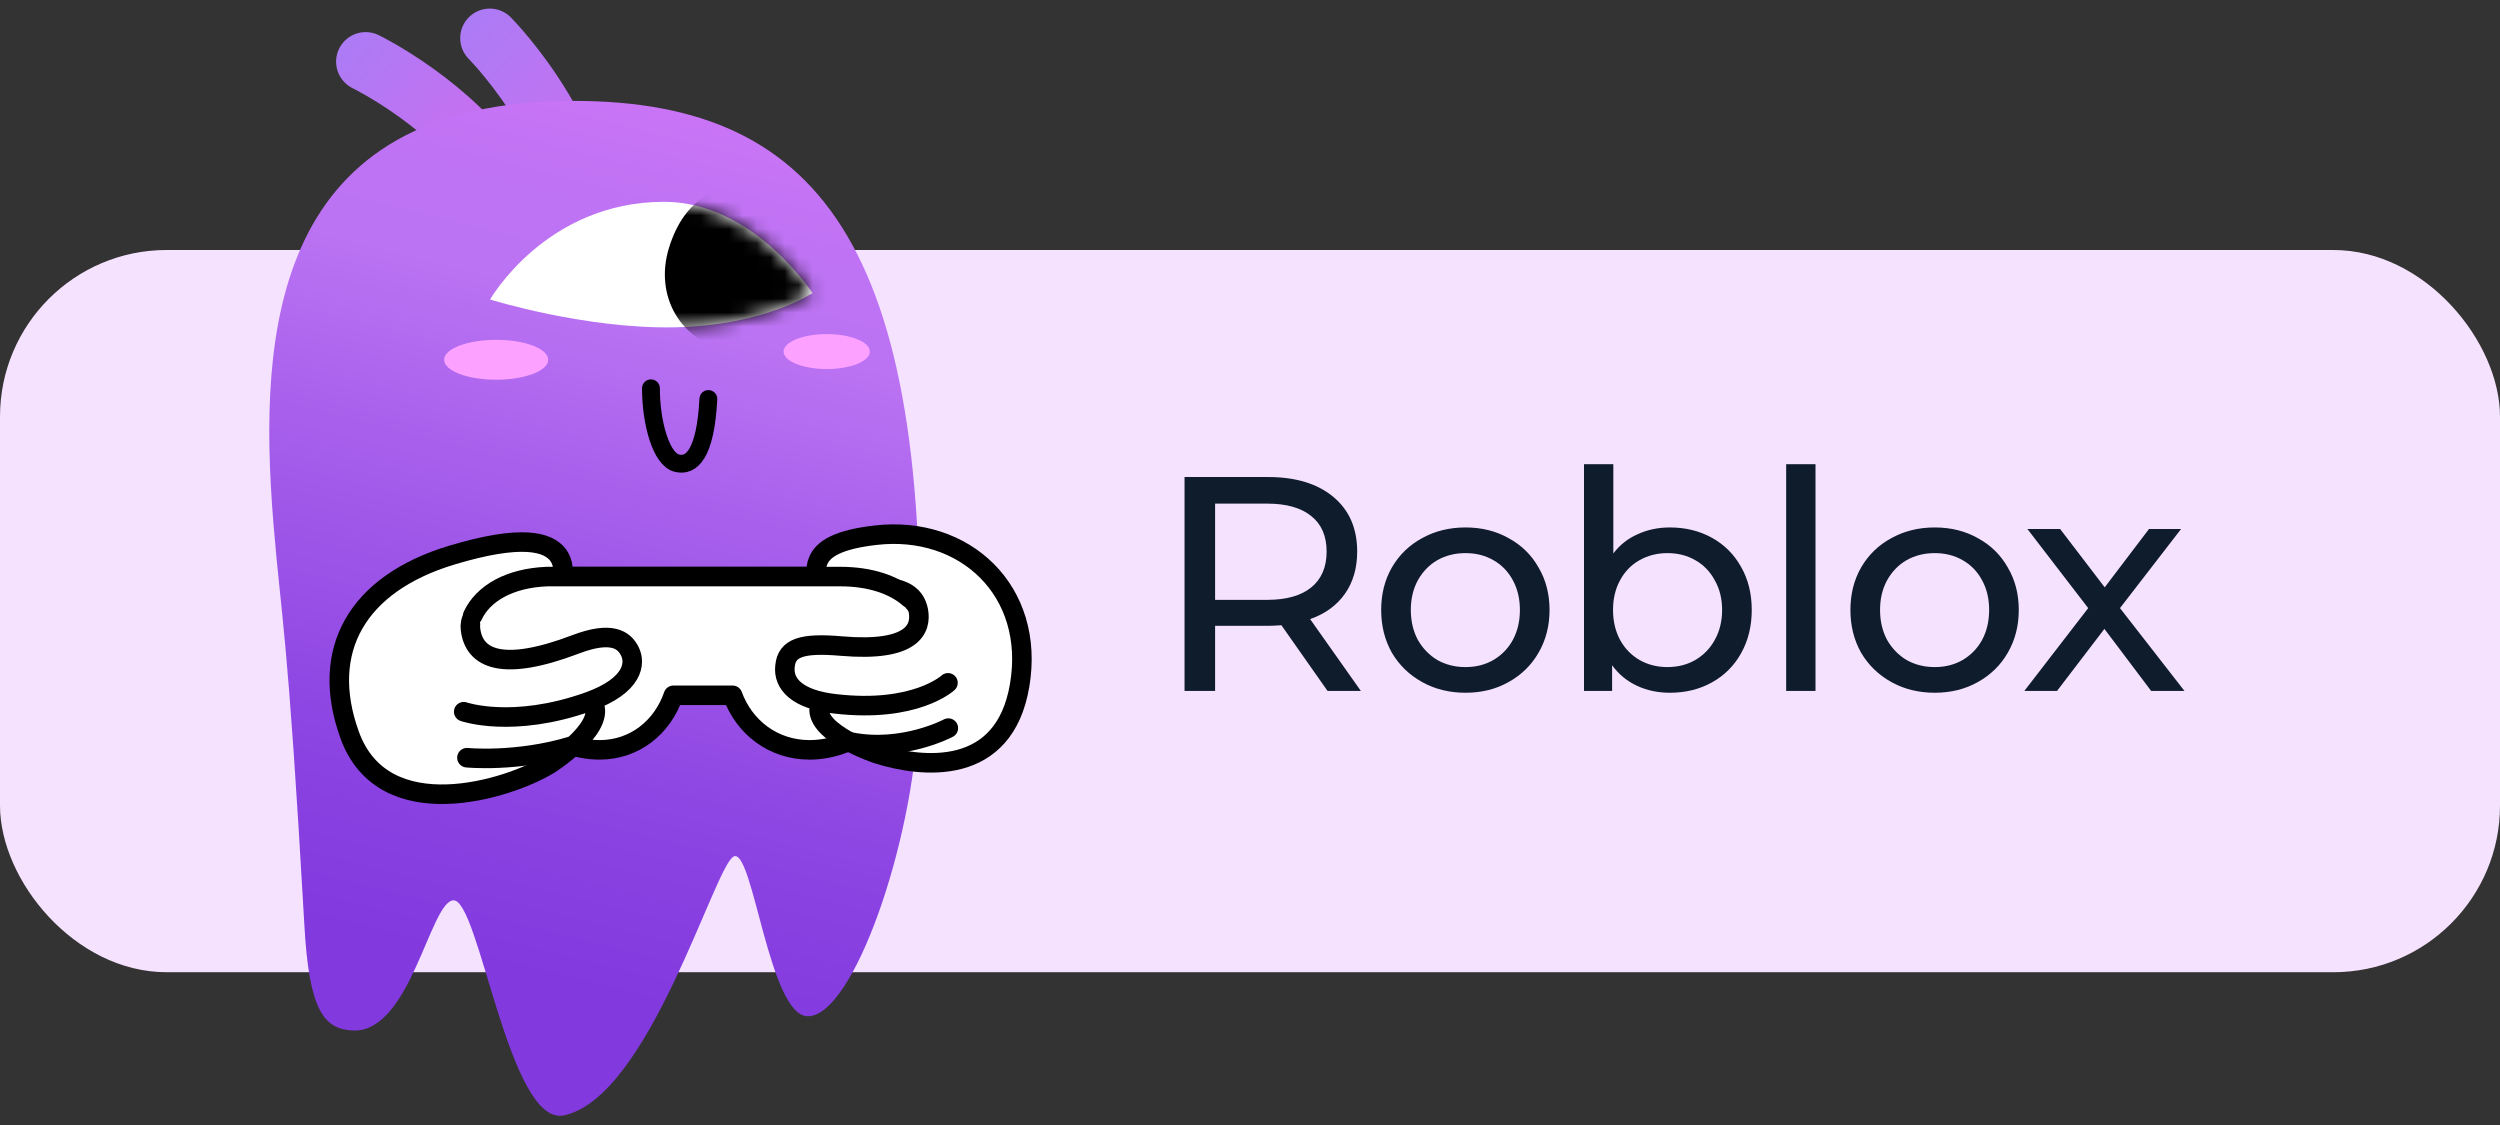 <?xml version="1.0" encoding="UTF-8"?> <svg xmlns="http://www.w3.org/2000/svg" width="180" height="81" viewBox="0 0 180 81" fill="none"><rect x="0" y="0" width="180" height="81" fill="#333333" stroke="none"/> <rect y="18" width="180" height="52" rx="12" fill="#F5E2FE"></rect> <path d="M26.328 4.44C26.328 4.44 32.721 7.547 36.161 12.964" stroke="url(#paint0_linear_2646_3485)" stroke-width="4.258" stroke-miterlimit="10" stroke-linecap="round"></path> <path d="M35.264 2.746C35.264 2.746 43.377 10.936 41.913 19.382" stroke="url(#paint1_linear_2646_3485)" stroke-width="4.258" stroke-miterlimit="10" stroke-linecap="round"></path> <path d="M21.913 66.57C20.681 44.902 20.27 44.799 19.679 37.585C18.575 23.824 19.602 7.264 41.297 7.264C59.499 7.264 67.381 18.381 66.097 51.706C65.738 60.691 61.45 73.169 58.164 73.169C55.366 73.169 54.21 60.974 52.824 61.667C51.438 62.36 46.739 79.022 40.603 80.306C36.624 81.127 34.493 64.594 32.619 64.825C30.95 65.004 29.538 74.35 25.43 74.195C23.325 74.118 22.247 72.758 21.913 66.57Z" fill="url(#paint2_linear_2646_3485)"></path> <path d="M51.002 28.728C50.796 32.733 49.769 33.606 48.742 33.349C47.613 33.092 46.868 30.473 46.868 27.957" stroke="black" stroke-width="1.284" stroke-miterlimit="10" stroke-linecap="round" stroke-linejoin="round"></path> <path d="M58.497 21.102C58.497 21.102 55.057 23.439 48.587 23.567C42.117 23.695 35.288 21.564 35.288 21.564C35.288 21.564 39.293 14.53 47.817 14.53C54.261 14.53 58.497 21.102 58.497 21.102Z" fill="white"></path> <mask id="mask0_2646_3485" style="mask-type:luminance" maskUnits="userSpaceOnUse" x="35" y="14" width="24" height="10"> <path d="M58.496 21.102C58.496 21.102 55.056 23.438 48.586 23.567C42.116 23.695 35.287 21.564 35.287 21.564C35.287 21.564 38.548 14.53 47.816 14.53C54.26 14.53 58.496 21.102 58.496 21.102Z" fill="white"></path> </mask> <g mask="url(#mask0_2646_3485)"> <path d="M48.176 17.816C47.072 21.333 49.049 24.671 52.566 25.261C56.109 25.852 58.574 24.465 59.678 20.922C60.782 17.379 58.805 14.068 55.288 13.477C51.771 12.886 49.28 14.273 48.176 17.816Z" fill="black"></path> </g> <path d="M59.525 26.571C61.24 26.571 62.631 26.008 62.631 25.313C62.631 24.618 61.24 24.055 59.525 24.055C57.809 24.055 56.418 24.618 56.418 25.313C56.418 26.008 57.809 26.571 59.525 26.571Z" fill="#FCA1FF"></path> <path d="M35.725 27.341C37.795 27.341 39.473 26.698 39.473 25.904C39.473 25.109 37.795 24.466 35.725 24.466C33.655 24.466 31.977 25.109 31.977 25.904C31.977 26.698 33.655 27.341 35.725 27.341Z" fill="#FCA1FF"></path> <path d="M60.5 41.513H39.397C35.083 41.667 32.747 44.388 34.108 47.752C35.52 51.192 39.319 53.99 42.631 53.99C45.147 53.99 47.15 52.373 47.946 50.062H52.208C53.055 52.373 55.135 53.99 57.753 53.99C61.168 53.99 65.07 51.192 66.482 47.752C67.869 44.311 65.198 41.513 60.5 41.513Z" fill="white"></path> <path d="M60.5 41.513H39.397C35.083 41.667 32.747 44.388 34.108 47.752C35.52 51.192 39.859 53.99 43.171 53.99C45.687 53.99 47.689 52.373 48.485 50.062H52.747C53.594 52.373 55.674 53.99 58.292 53.99C61.707 53.99 65.07 51.192 66.482 47.752C67.869 44.311 65.198 41.513 60.5 41.513Z" stroke="black" stroke-width="1.407" stroke-miterlimit="10" stroke-linecap="round" stroke-linejoin="round"></path> <path d="M42.785 50.755C43.478 52.527 39.576 55.017 39.576 55.017C36.623 56.84 27.612 59.664 25.173 52.912C22.965 46.802 25.738 42.026 32.516 39.972C37.547 38.458 39.473 38.997 40.192 39.972C40.936 40.999 40.577 42.925 37.907 43.105C35.365 43.284 33.696 43.901 33.876 45.313C34.133 47.444 36.187 48.393 41.45 46.391C44.017 45.415 44.941 46.057 45.352 46.904C45.763 47.726 45.66 49.343 42.374 50.524C36.906 52.475 33.388 51.243 33.388 51.243" fill="white"></path> <path d="M42.785 50.755C43.478 52.527 39.576 55.017 39.576 55.017C36.623 56.84 27.612 59.664 25.173 52.912C22.965 46.802 25.738 42.026 32.516 39.972C37.547 38.458 39.473 38.997 40.192 39.972C40.936 40.999 40.577 42.925 37.907 43.105C35.365 43.284 33.696 43.901 33.876 45.312C34.133 47.444 36.187 48.393 41.45 46.391C44.017 45.415 44.941 46.057 45.352 46.904C45.763 47.726 45.66 49.343 42.374 50.524C36.906 52.475 33.388 51.243 33.388 51.243" stroke="black" stroke-width="1.407" stroke-miterlimit="10" stroke-linecap="round" stroke-linejoin="round"></path> <path d="M33.619 54.555C33.619 54.555 37.213 54.914 41.193 53.708L33.619 54.555Z" fill="white"></path> <path d="M33.619 54.555C33.619 54.555 37.213 54.914 41.193 53.708" stroke="black" stroke-width="1.407" stroke-miterlimit="10" stroke-linecap="round"></path> <path d="M58.985 50.935C58.729 52.809 63.145 54.273 63.145 54.273C66.457 55.325 72.31 55.916 73.414 49.343C74.569 42.54 69.46 37.79 63.042 38.535C60.321 38.843 59.242 39.536 58.908 40.383C58.421 41.564 59.217 42.668 61.887 42.36C64.89 42.001 65.892 42.771 66.123 43.978C66.354 45.261 65.738 46.956 60.603 46.519C57.702 46.263 56.649 46.648 56.521 47.957C56.367 49.241 57.394 50.37 60.141 50.678C65.917 51.346 68.254 49.164 68.254 49.164" fill="white"></path> <path d="M58.985 50.935C58.729 52.809 63.145 54.273 63.145 54.273C66.457 55.325 72.31 55.916 73.414 49.343C74.569 42.54 69.46 37.79 63.042 38.535C60.321 38.843 59.242 39.536 58.908 40.383C58.421 41.564 59.217 42.668 61.887 42.36C64.89 42.001 65.892 42.771 66.123 43.978C66.354 45.261 65.738 46.956 60.603 46.519C57.702 46.263 56.649 46.648 56.521 47.957C56.367 49.241 57.394 50.37 60.141 50.678C65.917 51.346 68.254 49.164 68.254 49.164" stroke="black" stroke-width="1.407" stroke-miterlimit="10" stroke-linecap="round" stroke-linejoin="round"></path> <path d="M68.28 52.424C68.28 52.424 65.019 54.17 61.245 53.425L68.28 52.424Z" fill="white"></path> <path d="M68.28 52.424C68.28 52.424 65.019 54.17 61.245 53.425" stroke="black" stroke-width="1.407" stroke-miterlimit="10" stroke-linecap="round"></path> <path d="M65.198 42.848C64.094 42.026 62.477 41.513 60.5 41.513H39.396C37.137 41.59 35.417 42.386 34.492 43.592C34.416 43.695 34.339 43.798 34.287 43.901L34.775 45.569L42.374 43.901L65.198 44.337V42.848Z" fill="white"></path> <path d="M65.481 43.079C64.377 42.103 62.657 41.513 60.501 41.513H39.397C36.701 41.615 34.776 42.719 34.031 44.337" stroke="black" stroke-width="1.407" stroke-miterlimit="10" stroke-linecap="round" stroke-linejoin="round"></path> <path d="M95.583 49.746L92.261 45.016C91.85 45.045 91.527 45.06 91.293 45.06H87.487V49.746H85.287V34.346H91.293C93.287 34.346 94.857 34.822 96.001 35.776C97.145 36.729 97.717 38.042 97.717 39.714C97.717 40.902 97.423 41.914 96.837 42.75C96.25 43.586 95.414 44.194 94.329 44.576L97.981 49.746H95.583ZM91.227 43.19C92.62 43.19 93.683 42.889 94.417 42.288C95.15 41.687 95.517 40.828 95.517 39.714C95.517 38.599 95.15 37.748 94.417 37.162C93.683 36.56 92.62 36.26 91.227 36.26H87.487V43.19H91.227ZM105.517 49.878C104.358 49.878 103.317 49.621 102.393 49.108C101.469 48.594 100.743 47.891 100.215 46.996C99.702 46.087 99.445 45.06 99.445 43.916C99.445 42.772 99.702 41.752 100.215 40.858C100.743 39.949 101.469 39.245 102.393 38.746C103.317 38.233 104.358 37.976 105.517 37.976C106.676 37.976 107.71 38.233 108.619 38.746C109.543 39.245 110.262 39.949 110.775 40.858C111.303 41.752 111.567 42.772 111.567 43.916C111.567 45.06 111.303 46.087 110.775 46.996C110.262 47.891 109.543 48.594 108.619 49.108C107.71 49.621 106.676 49.878 105.517 49.878ZM105.517 48.03C106.265 48.03 106.932 47.861 107.519 47.524C108.12 47.172 108.59 46.688 108.927 46.072C109.264 45.441 109.433 44.722 109.433 43.916C109.433 43.109 109.264 42.398 108.927 41.782C108.59 41.151 108.12 40.667 107.519 40.33C106.932 39.992 106.265 39.824 105.517 39.824C104.769 39.824 104.094 39.992 103.493 40.33C102.906 40.667 102.437 41.151 102.085 41.782C101.748 42.398 101.579 43.109 101.579 43.916C101.579 44.722 101.748 45.441 102.085 46.072C102.437 46.688 102.906 47.172 103.493 47.524C104.094 47.861 104.769 48.03 105.517 48.03ZM120.23 37.976C121.359 37.976 122.371 38.225 123.266 38.724C124.16 39.222 124.857 39.919 125.356 40.814C125.869 41.709 126.126 42.742 126.126 43.916C126.126 45.089 125.869 46.13 125.356 47.04C124.857 47.934 124.16 48.631 123.266 49.13C122.371 49.629 121.359 49.878 120.23 49.878C119.364 49.878 118.572 49.709 117.854 49.372C117.135 49.035 116.541 48.543 116.072 47.898V49.746H114.048V33.422H116.16V39.846C116.629 39.23 117.216 38.768 117.92 38.46C118.624 38.137 119.394 37.976 120.23 37.976ZM120.054 48.03C120.802 48.03 121.469 47.861 122.056 47.524C122.657 47.172 123.126 46.688 123.464 46.072C123.816 45.441 123.992 44.722 123.992 43.916C123.992 43.109 123.816 42.398 123.464 41.782C123.126 41.151 122.657 40.667 122.056 40.33C121.469 39.992 120.802 39.824 120.054 39.824C119.32 39.824 118.653 39.992 118.052 40.33C117.45 40.667 116.981 41.151 116.644 41.782C116.306 42.398 116.138 43.109 116.138 43.916C116.138 44.722 116.306 45.441 116.644 46.072C116.981 46.688 117.45 47.172 118.052 47.524C118.653 47.861 119.32 48.03 120.054 48.03ZM128.604 33.422H130.716V49.746H128.604V33.422ZM139.302 49.878C138.144 49.878 137.102 49.621 136.178 49.108C135.254 48.594 134.528 47.891 134 46.996C133.487 46.087 133.23 45.06 133.23 43.916C133.23 42.772 133.487 41.752 134 40.858C134.528 39.949 135.254 39.245 136.178 38.746C137.102 38.233 138.144 37.976 139.302 37.976C140.461 37.976 141.495 38.233 142.404 38.746C143.328 39.245 144.047 39.949 144.56 40.858C145.088 41.752 145.352 42.772 145.352 43.916C145.352 45.06 145.088 46.087 144.56 46.996C144.047 47.891 143.328 48.594 142.404 49.108C141.495 49.621 140.461 49.878 139.302 49.878ZM139.302 48.03C140.05 48.03 140.718 47.861 141.304 47.524C141.906 47.172 142.375 46.688 142.712 46.072C143.05 45.441 143.218 44.722 143.218 43.916C143.218 43.109 143.05 42.398 142.712 41.782C142.375 41.151 141.906 40.667 141.304 40.33C140.718 39.992 140.05 39.824 139.302 39.824C138.554 39.824 137.88 39.992 137.278 40.33C136.692 40.667 136.222 41.151 135.87 41.782C135.533 42.398 135.364 43.109 135.364 43.916C135.364 44.722 135.533 45.441 135.87 46.072C136.222 46.688 136.692 47.172 137.278 47.524C137.88 47.861 138.554 48.03 139.302 48.03ZM154.883 49.746L151.517 45.28L148.107 49.746H145.753L150.351 43.784L145.973 38.086H148.327L151.539 42.288L154.729 38.086H157.039L152.639 43.784L157.281 49.746H154.883Z" fill="#0F1C2C"></path> <defs> <linearGradient id="paint0_linear_2646_3485" x1="38.165" y1="13.992" x2="24.661" y2="3.239" gradientUnits="userSpaceOnUse"> <stop offset="0.2" stop-color="#CC6DEF"></stop> <stop offset="1" stop-color="#AC7BF5"></stop> </linearGradient> <linearGradient id="paint1_linear_2646_3485" x1="45.896" y1="18.035" x2="30.887" y2="4.203" gradientUnits="userSpaceOnUse"> <stop offset="0.2" stop-color="#CC6DEF"></stop> <stop offset="1" stop-color="#AC7BF5"></stop> </linearGradient> <linearGradient id="paint2_linear_2646_3485" x1="54.473" y1="-5.884" x2="35.381" y2="69.634" gradientUnits="userSpaceOnUse"> <stop stop-color="#FA76FF"></stop> <stop offset="0.006" stop-color="#F876FF"></stop> <stop offset="0.095" stop-color="#DD75FA"></stop> <stop offset="0.186" stop-color="#CA74F6"></stop> <stop offset="0.279" stop-color="#BF73F4"></stop> <stop offset="0.377" stop-color="#BB73F3"></stop> <stop offset="0.571" stop-color="#A55DEB"></stop> <stop offset="0.838" stop-color="#8B43E2"></stop> <stop offset="1" stop-color="#823ADF"></stop> </linearGradient> </defs> </svg> 